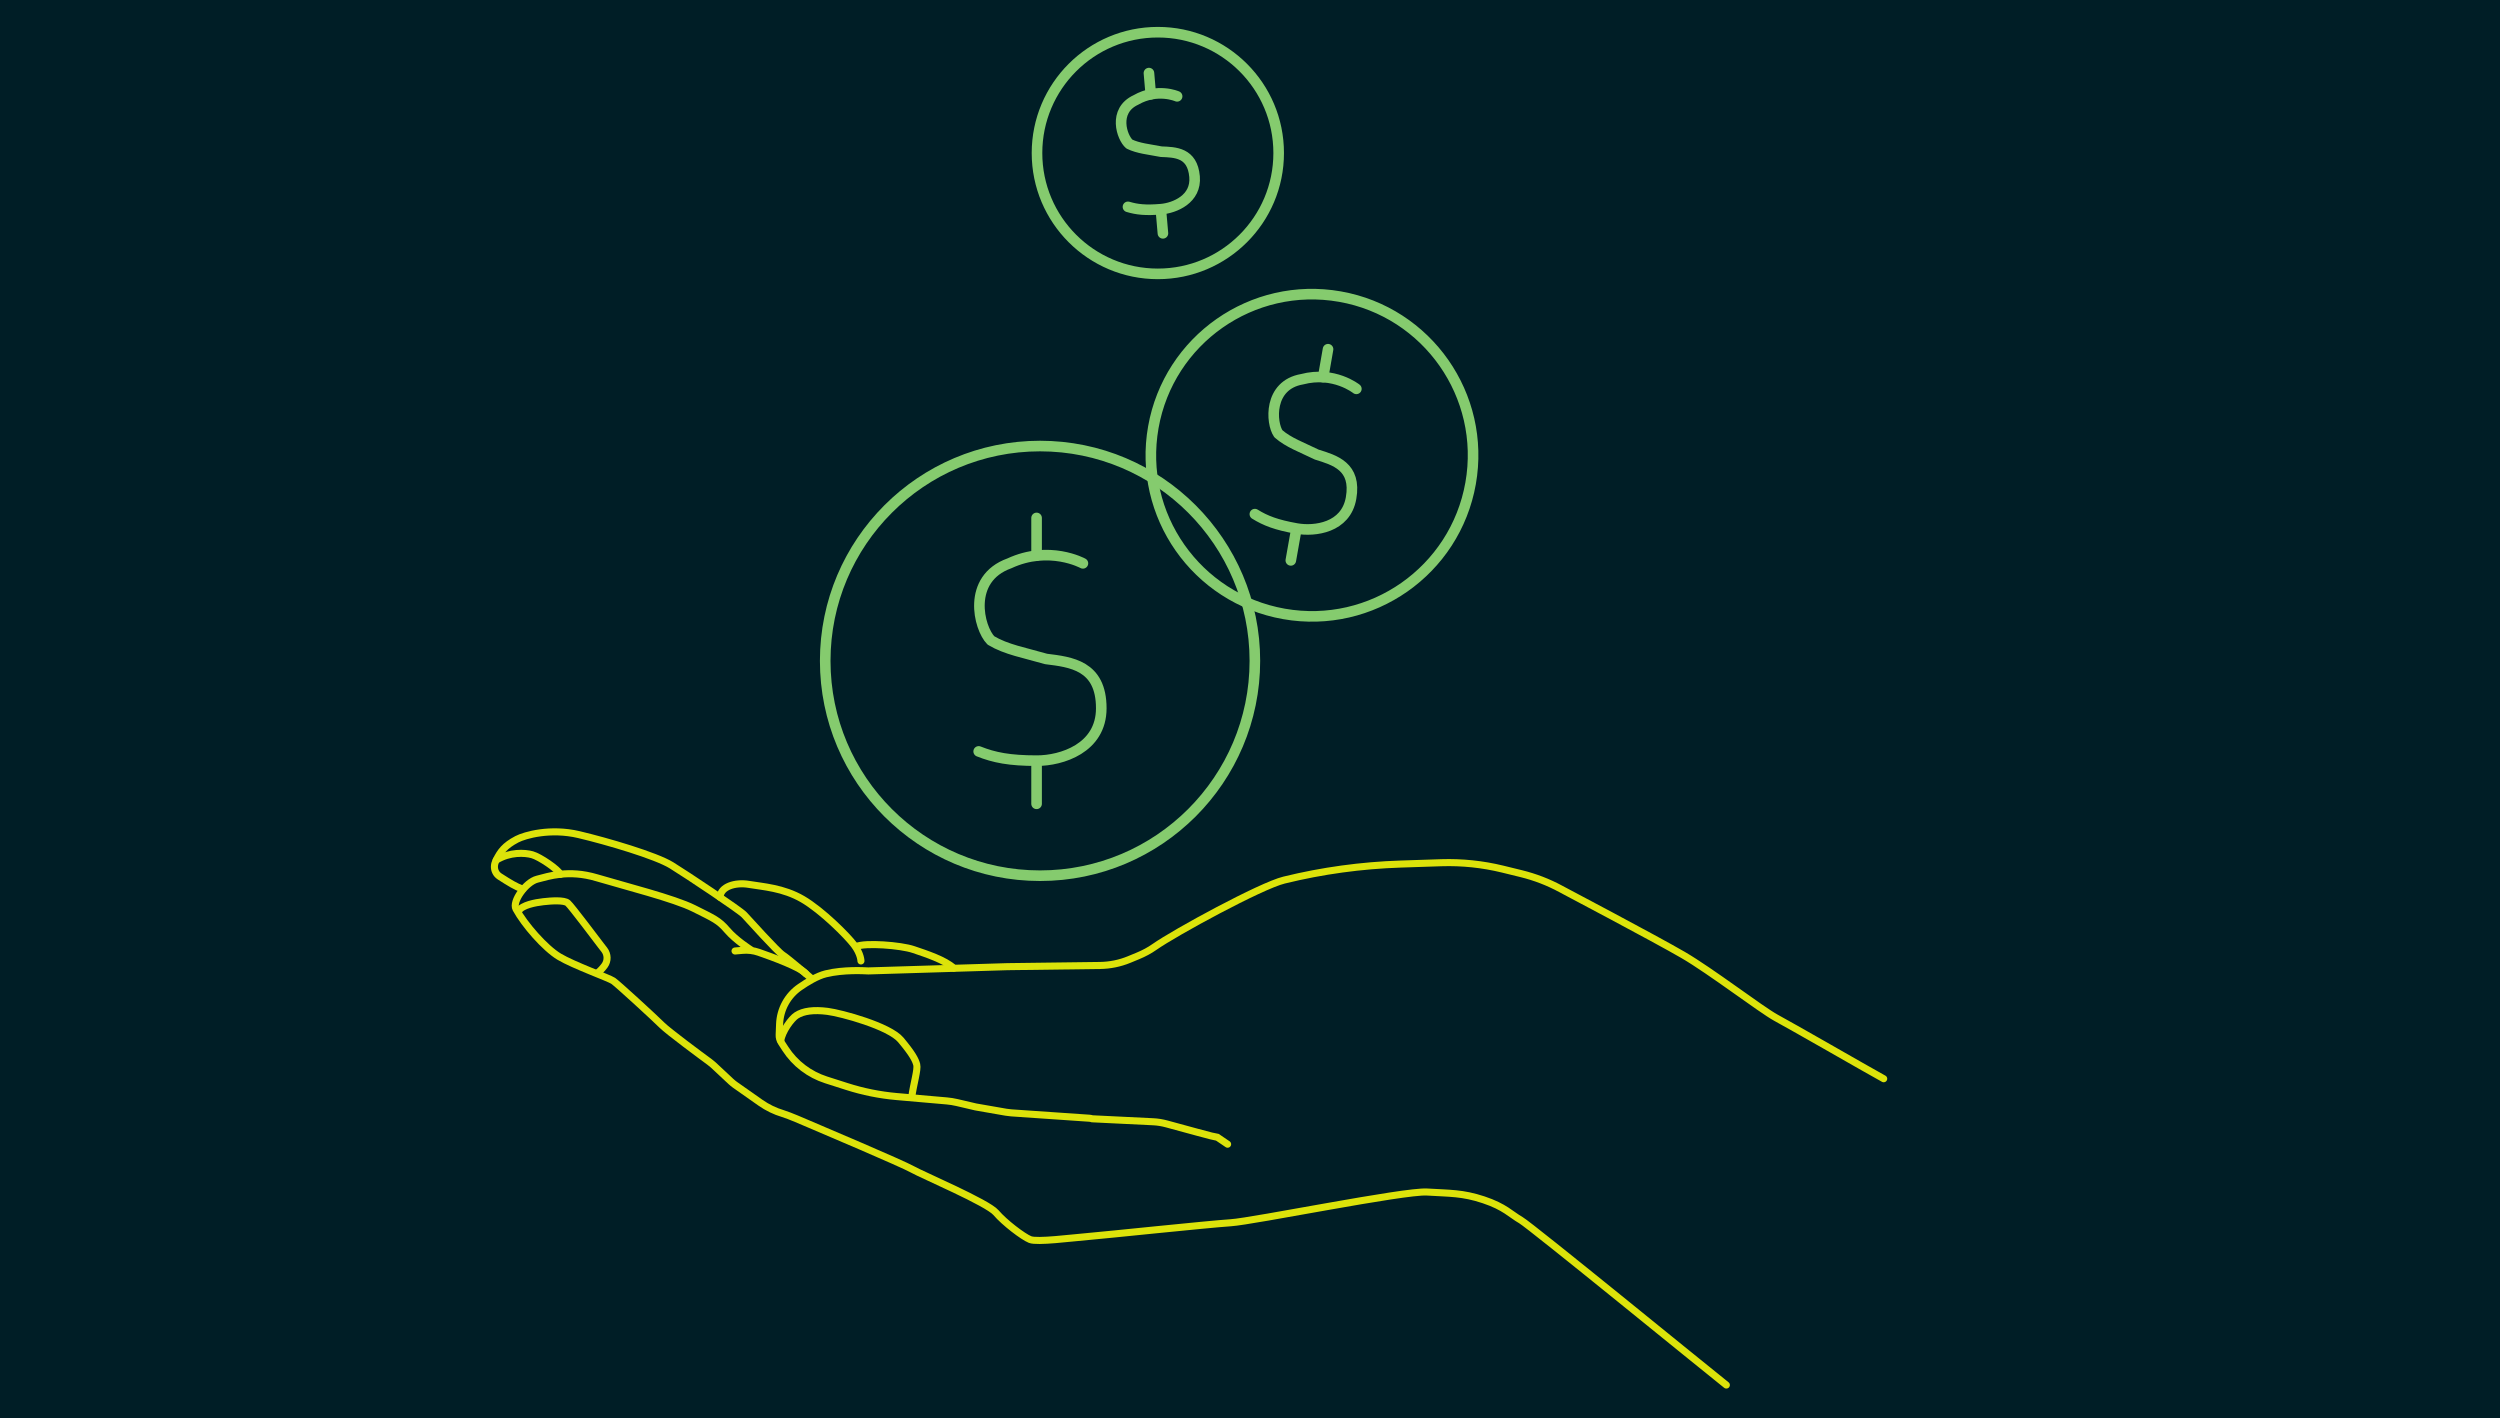 <?xml version="1.0" encoding="UTF-8"?>
<svg id="Layer_2" data-name="Layer 2" xmlns="http://www.w3.org/2000/svg" viewBox="0 0 354 200.8">
  <g id="Layer_2-2" data-name="Layer 2">
    <rect width="354" height="200.8" fill="#001e26" stroke-width="0"/>
    <g>
      <g>
        <g>
          <path d="M153.34,79.77s-4.77-2.62-10.41,0c-6.08,2.18-4.35,9.17-2.61,10.92,2.17,1.3,4.78,1.74,7.81,2.62,3.47.44,7.81.87,7.81,6.98,0,5.68-5.64,7.42-9.11,7.42-3.9,0-6.07-.44-8.25-1.31" fill="none" stroke="#85cb6e" stroke-linecap="round" stroke-linejoin="round" stroke-width="1.5"/>
          <line x1="146.78" y1="78.68" x2="146.78" y2="73.34" fill="none" stroke="#85cb6e" stroke-linecap="round" stroke-linejoin="round" stroke-width="1.5"/>
          <line x1="146.78" y1="113.82" x2="146.78" y2="108.47" fill="none" stroke="#85cb6e" stroke-linecap="round" stroke-linejoin="round" stroke-width="1.5"/>
        </g>
        <path d="M116.85,93.58c0-16.79,13.63-30.42,30.42-30.42s30.42,13.63,30.42,30.42-13.63,30.42-30.42,30.42-30.42-13.61-30.42-30.42Z" fill="none" stroke="#85cb6e" stroke-miterlimit="10" stroke-width="1.5"/>
      </g>
      <g>
        <g>
          <path d="M192.06,55.06s-3.18-2.55-7.69-1.36c-4.77.82-4.41,6.2-3.35,7.72,1.43,1.25,3.3,1.91,5.43,2.95,2.51.78,5.66,1.66,4.86,6.17-.74,4.2-5.13,4.75-7.7,4.3-2.88-.51-4.43-1.11-5.92-2.04" fill="none" stroke="#85cb6e" stroke-linecap="round" stroke-linejoin="round" stroke-width="1.5"/>
          <line x1="187.36" y1="53.4" x2="188.05" y2="49.45" fill="none" stroke="#85cb6e" stroke-linecap="round" stroke-linejoin="round" stroke-width="1.5"/>
          <line x1="182.78" y1="79.35" x2="183.48" y2="75.4" fill="none" stroke="#85cb6e" stroke-linecap="round" stroke-linejoin="round" stroke-width="1.5"/>
        </g>
        <path d="M163.31,60.5c2.19-12.4,14.03-20.69,26.43-18.5,12.4,2.19,20.69,14.03,18.5,26.43s-14.03,20.69-26.43,18.5c-12.4-2.19-20.69-14.01-18.5-26.43Z" fill="none" stroke="#85cb6e" stroke-miterlimit="10" stroke-width="1.5"/>
      </g>
      <g>
        <g>
          <path d="M166.68,13.64s-2.8-1.23-5.83.51c-3.3,1.52-1.99,5.35-.93,6.25,1.28.62,2.76.74,4.51,1.08,1.97.08,4.42.1,4.72,3.53.28,3.18-2.8,4.44-4.74,4.61-2.19.19-3.42.05-4.69-.33" fill="none" stroke="#85cb6e" stroke-linecap="round" stroke-linejoin="round" stroke-width="1.5"/>
          <line x1="162.95" y1="13.35" x2="162.69" y2="10.35" fill="none" stroke="#85cb6e" stroke-linecap="round" stroke-linejoin="round" stroke-width="1.5"/>
          <line x1="164.67" y1="33.04" x2="164.41" y2="30.04" fill="none" stroke="#85cb6e" stroke-linecap="round" stroke-linejoin="round" stroke-width="1.5"/>
        </g>
        <circle cx="163.95" cy="21.67" r="17.11" fill="none" stroke="#85cb6e" stroke-miterlimit="10" stroke-width="1.5"/>
      </g>
      <g>
        <path d="M173.83,162.02l-1.4-.95c-.17.01-5.11-1.34-7.22-1.92-.63-.17-1.27-.28-1.93-.31l-8.62-.42c-.13-.04-.27-.07-.41-.08l-11.06-.76c-.25-.02-.5-.05-.74-.09l-4.19-.73s-.07-.01-.11-.02l-2.65-.62c-.48-.11-.96-.19-1.44-.23l-7.11-.62c-2.39-.21-4.76-.69-7.04-1.42l-2.94-.94c-2.36-.76-4.4-2.3-5.75-4.38l-.59-.91c-.21-.32-.32-.7-.3-1.09l.06-1.52c.08-2.1,1.14-4.05,2.88-5.24.98-.68,2.44-1.58,3.67-1.88,2.55-.62,5.47-.43,5.95-.41.05,0,.1,0,.15,0l19.6-.6,13.12-.17c1.41-.02,2.81-.3,4.12-.84l1.26-.52c.82-.34,1.62-.76,2.34-1.27,2.92-2.05,15.06-8.66,18.34-9.46,5.42-1.33,10.96-2.09,16.53-2.27l5.76-.19c2.91-.09,5.81.21,8.64.9l2.65.65c1.95.48,3.83,1.2,5.6,2.16,0,0,13.4,7.07,17.32,9.35s11.06,7.75,13.15,8.89c2.21,1.2,12.05,6.83,12.05,6.83l3.21,1.81" fill="none" stroke="#dce30a" stroke-linecap="round" stroke-miterlimit="10"/>
        <path d="M114.12,137.88c-.74-.89-4.69-2.34-6.68-3.03-.74-.26-1.53-.35-2.32-.28l-1.04.09" fill="none" stroke="#dce30a" stroke-linecap="round" stroke-miterlimit="10"/>
        <path d="M106.29,134.47s-2.12-1.34-3.32-2.75-1.9-1.67-4.71-3.08c-2.81-1.41-9.74-3.15-13.76-4.35-4.02-1.2-6.83-.2-8.43.2s-3.59,3.16-3.01,4.22c1.2,2.21,4.12,5.56,6.13,6.76s7.03,3.01,7.63,3.41,5.91,5.28,6.92,6.29c.88.88,5.6,4.37,6.77,5.23.17.13.34.27.5.41l2.49,2.33c.19.17.38.33.59.48l3.6,2.53c.97.68,2.04,1.2,3.18,1.54.93.28,2.95,1.17,3.66,1.47,1.41.6,13.25,5.62,14.66,6.42s10.64,4.72,11.84,6.13,3.83,3.41,4.83,3.81,5.8-.23,8.21-.43,17-1.74,20.21-1.95,24.57-4.55,27.79-4.35,4.99.1,8,1.1c3.01,1,3.88,2.08,5.28,2.88s26.2,21.06,29.1,23.35" fill="none" stroke="#dce30a" stroke-linecap="round" stroke-miterlimit="10"/>
        <path d="M114.93,138.57s-3.3-2.83-4.09-3.34-4.84-5.03-5.47-5.7-8.06-5.63-10.28-7-9.11-3.4-13.13-4.35-7.61.06-8.77.66c-1.76.93-2.33,1.75-2.93,2.95-.02.04-.04.08-.06.12-.23.49-.27,1.07-.02,1.56.11.23.29.45.56.63,1.46.94,2.28,1.44,3.27,1.8" fill="none" stroke="#dce30a" stroke-linecap="round" stroke-miterlimit="10"/>
        <path d="M101.96,127.05c.06-1.51,2.15-2.15,4.09-1.82s4.86.49,7.61,2.1,6.31,5.18,7.28,6.47.97,2.27.97,2.27" fill="none" stroke="#dce30a" stroke-linecap="round" stroke-miterlimit="10"/>
        <path d="M121.26,134.03c1.19-.57,6.29-.19,8.1.43,1.71.58,4.48,1.48,5.69,2.63" fill="none" stroke="#dce30a" stroke-linecap="round" stroke-miterlimit="10"/>
        <path d="M70.27,121.79c1.95-1.18,4.03-1.05,5.09-.76s3.7,2.08,3.99,2.78" fill="none" stroke="#dce30a" stroke-linecap="round" stroke-miterlimit="10"/>
        <path d="M73.45,128.97c.5-.82,2.36-1.16,3.49-1.29s2.95-.25,3.46.19,4.28,5.47,4.72,6.04c.14.18.3.39.45.58.5.65.53,1.56.04,2.23-.35.48-.76.87-.99,1.04" fill="none" stroke="#dce30a" stroke-linecap="round" stroke-miterlimit="10"/>
        <path d="M110.56,147.34c.19-1.32,1.51-3.11,2.22-3.56.97-.63,2.45-.82,4.4-.57s8.74,2.09,10.37,4.04c1.63,1.95,2.08,2.81,2.26,3.5s-.46,2.76-.7,4.56" fill="none" stroke="#dce30a" stroke-linecap="round" stroke-miterlimit="10"/>
      </g>
    </g>
  </g>
</svg>
